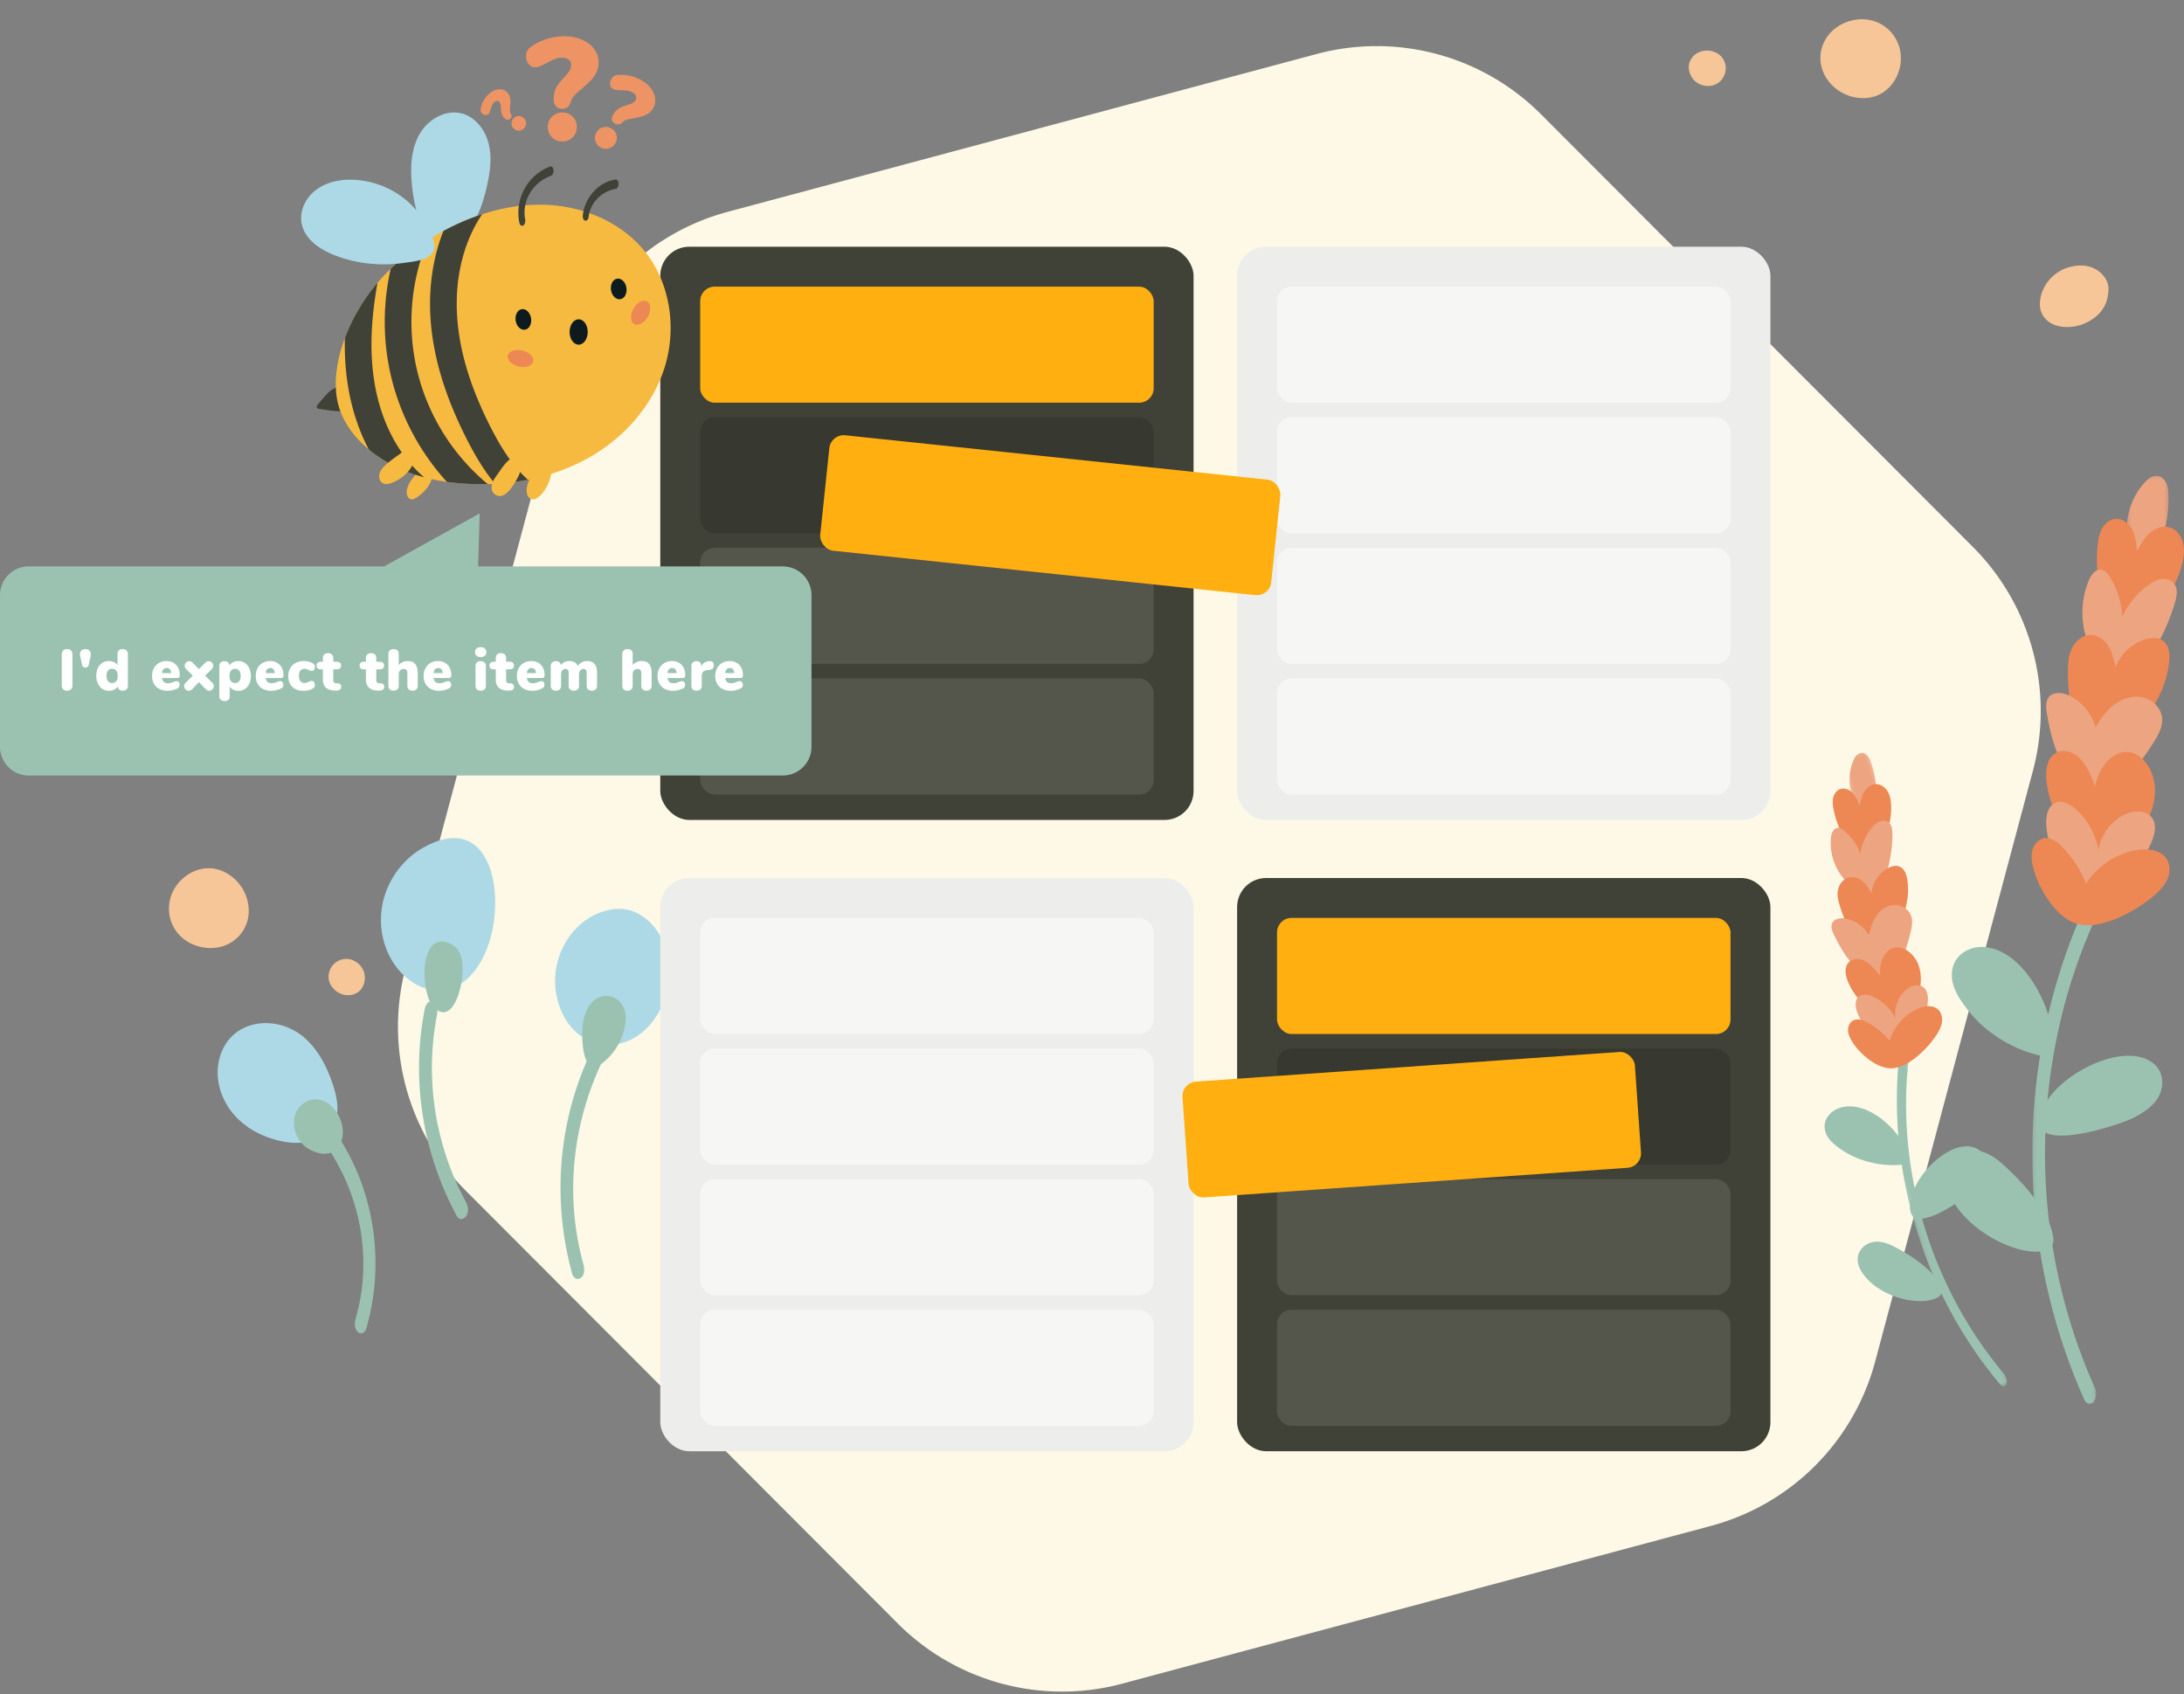 <svg width="602" height="467" xmlns="http://www.w3.org/2000/svg" xmlns:xlink="http://www.w3.org/1999/xlink"><rect width="100%" height="100%" fill="#808080" stroke="none"/><defs><path id="a" d="M.217.137h11.535V25.76H.217z"/><path id="c" d="M.186.087h17.578V138H.186z"/><path id="e" d="M.145.095h7.69v17.74H.144z"/><path id="g" d="M.124.06h11.719V96.6H.124z"/></defs><g fill="none" fill-rule="evenodd"><path d="M247.45 447.463L128.405 328.211a64 64 0 01-16.54-61.726l43.47-162.798a64 64 0 0145.27-45.309L362.903 14.89a64 64 0 0161.858 16.604l119.045 119.252a64 64 0 0116.54 61.726l-43.47 162.798a64 64 0 01-45.27 45.309l-162.299 43.488a64 64 0 01-61.858-16.604z" fill="#FDF9E6"/><path d="M134.485 237.865c-2.788-6.319-8.574-9.51-18-4.138-5.831 3.324-10.265 9.68-11.252 16.612-2.713 19.034 19.005 33.098 28.429 12.493 3.33-7.281 3.89-18.016.823-24.967" fill="#ADD9E6"/><path d="M128.471 331.38c-8.656-15.95-11.447-34.367-7.961-51.916.207-1.041-.004-2.891-1.237-3.367-1.28-.494-2.001 1.02-2.178 1.911-3.848 19.376-.672 39.655 8.871 57.244.589 1.083 1.873.908 2.505 0 .785-1.13.62-2.727 0-3.871" fill="#9BC2B1"/><path d="M127.003 263.322c-.578-1.606-1.635-2.826-3.302-3.446-8.445-3.141-7.82 14.35-4.067 17.865 4.638 4.342 7.036-3.692 7.538-6.819.206-1.278.348-2.56.326-3.855-.02-1.225-.076-2.582-.495-3.745" fill="#9BC2B1"/><path d="M181.72 257.498c-1.714-2.867-4.212-5.207-7.346-6.351-3.535-1.292-7.468-.514-10.74 1.15-7.635 3.881-11.819 13.056-10.339 21.506 2.952 16.857 21.204 19.26 28.83 4.203 3.197-6.311 3.267-14.369-.405-20.508" fill="#ADD9E6"/><path d="M165.583 288.357c-1.083-.89-1.97.056-2.42.985-9.342 19.314-11.096 41.38-5.42 61.848.29 1.044 1.449 1.756 2.42.986 1.097-.868.95-2.627.636-3.758-5.181-18.68-3.07-38.755 5.419-56.303.512-1.058.342-2.955-.635-3.758" fill="#9BC2B1"/><path d="M166.23 274.576c-3.157.518-4.67 3.581-5.382 6.297-.638 2.441-1.095 17.05 5.24 12.117 3.745-2.915 6.333-7.693 6.411-12.393.056-3.413-2.504-6.638-6.269-6.02" fill="#9BC2B1"/><path d="M92.209 300.463a32.72 32.72 0 00-.32-1.072c-1.516-4.796-3.813-9.463-7.45-12.895-7.895-7.448-21.7-5.794-24.138 6.097-1.066 5.2.78 10.777 4.277 14.734 3.496 3.958 8.482 6.377 13.637 7.34 5.071.946 11.265.013 13.732-4.576 1.558-2.897 1.161-6.41.262-9.628" fill="#ADD9E6"/><path d="M92.903 312.744c-.66-.988-1.728-.996-2.386 0-.684 1.036-.694 2.843 0 3.884 9.13 13.682 12.1 31.01 7.524 46.776-.334 1.154-.418 2.875.606 3.758.94.81 2.01.037 2.308-.985 5.2-17.916 2.39-37.784-8.052-53.433" fill="#9BC2B1"/><path d="M93.053 306.965c-1.338-2.256-3.44-3.884-5.915-3.962-2.388-.076-4.74 1.449-5.676 3.931-.988 2.617-.309 5.504 1.257 7.638 1.173 1.6 2.866 2.557 4.629 3.09 6.565 1.985 8.967-5.193 5.705-10.697" fill="#9BC2B1"/><g transform="translate(586 131)"><mask id="b" fill="#fff"><use xlink:href="#a"/></mask><path d="M.227 14.237C.378 9.747 2.141 5.334 5.09 2.064 6.085.962 7.418-.079 8.847.176 9.9.365 10.746 1.251 11.183 2.27c.438 1.02.528 2.16.557 3.277.157 5.966-1.271 11.97-4.083 17.166-1.698 3.136-3.552 4.515-5.378.876a19.55 19.55 0 01-2.052-9.352" fill="#EDA480" mask="url(#b)"/></g><path d="M578.205 150.256c.163-1.575.435-3.176 1.195-4.56.76-1.382 2.093-2.526 3.647-2.679 1.988-.195 3.842 1.28 4.749 3.086.907 1.805 1.069 3.888 1.214 5.91.973-1.8 1.975-3.638 3.484-5.006 1.508-1.369 3.647-2.203 5.586-1.619 1.89.57 3.23 2.394 3.69 4.34.46 1.945.167 3.996-.336 5.93-1.665 6.404-5.66 11.767-10.751 15.817-1.918 1.526-5.086 1.987-7.42 1.016-2.587-1.078-3.714-6.973-4.32-9.704a39.227 39.227 0 01-.738-12.531" fill="#ED8754"/><path d="M574.887 175.272a23.486 23.486 0 01.854-15.267c.64-1.552 1.911-3.28 3.56-2.968.983.186 1.672 1.059 2.209 1.904a22.497 22.497 0 013.463 11.077 22.36 22.36 0 017.097-8.697c1.058-.773 2.22-1.466 3.51-1.688 1.292-.221 2.74.107 3.595 1.1 1.235 1.435.858 3.612.32 5.427a56.09 56.09 0 01-5.591 12.756c-1.95 3.27-6.31 9.249-10.928 7.885-4.087-1.207-7.038-7.858-8.089-11.53" fill="#EDA480"/><path d="M572.583 199.039c-2.153-3.885-2.48-8.498-2.569-12.941-.048-2.407-.025-4.894.93-7.101.957-2.208 3.083-4.08 5.482-3.994 2.016.072 3.787 1.5 4.823 3.235 1.036 1.735 1.467 3.756 1.883 5.735 1.35-3.685 4.51-6.653 8.266-7.761 1.646-.486 3.574-.579 4.93.474 1.673 1.297 1.82 3.757 1.584 5.864-.6 5.366-2.836 10.502-6.202 14.702-2.538 3.167-7.453 8.767-11.997 7.587-3.005-.78-5.646-3.121-7.13-5.8" fill="#ED8754"/><path d="M568.873 211.074c-2.656-4.309-3.8-9.384-4.659-14.39-.266-1.553-.457-3.323.524-4.544 1.28-1.593 3.782-1.301 5.618-.432 3.54 1.677 6.277 5.005 7.27 8.836 1.343-2.465 3.015-4.81 5.271-6.452 2.255-1.643 5.165-2.515 7.867-1.86 2.7.654 5.044 3.036 5.224 5.846.138 2.146-.912 4.173-2.027 6.001-3.139 5.149-7.163 10.308-11.914 14.033-4.251 3.332-11.014-3.532-13.174-7.038" fill="#EDA480"/><g transform="translate(560 249)"><mask id="d" fill="#fff"><use xlink:href="#c"/></mask><path d="M17.494 133.689c-7.125-15.893-11.52-32.83-13.137-50.112-1.605-17.143-.33-34.55 3.61-51.32 2.242-9.546 5.449-18.874 9.46-27.845.5-1.12.35-3.1-.635-3.951-1.077-.93-1.98.051-2.42 1.035C7.015 17.947 2.483 35.615.883 53.501c-1.62 18.095-.441 36.43 3.767 54.132 2.361 9.93 5.601 19.634 9.788 28.971.448 1 1.348 1.929 2.42 1.036.978-.814 1.12-2.872.635-3.951" fill="#9BC2B1" mask="url(#d)"/></g><path d="M565.997 287.38c-.232-9.515-7.667-24.35-17.859-26.208-2.8-.51-5.686.096-7.826 2.054-2.281 2.088-2.787 5.374-1.9 8.251.806 2.614 2.424 4.894 4.096 7.013a32.948 32.948 0 004.901 5.02c4.307 3.552 9.318 6.143 14.763 7.39.073.016.146.017.22.029 2.82.443 3.662-1.242 3.605-3.55M593.646 293.173c-2.87-2.38-6.921-2.475-10.425-1.835-7.784 1.422-17.828 7.697-20.687 15.308-4.579 12.188 21.689 3.459 25.614 1.425 2.306-1.195 4.554-2.63 6.123-4.668 2.263-2.94 2.551-7.593-.625-10.23M565.932 340.973c-.974-7.083-8.501-15.204-13.582-19.804-2.034-1.84-4.34-3.49-7.134-4.02-2.672-.507-5.646.291-7.489 2.252-2.001 2.131-2.052 5.064-1.219 7.678 2.633 8.259 11.734 15.066 20.176 17.283 2.954.775 9.813 1.734 9.287-3.066a11.64 11.64 0 00-.04-.323" fill="#9BC2B1"/><path d="M564.238 216.446c-.436-2.744-.405-5.93 1.245-7.904 1.93-2.309 5.32-1.832 7.486.155 2.164 1.986 3.398 5.062 4.555 8.021.918-5.26 4.944-10.045 9.395-9.41 3.76.537 6.645 4.856 7.028 9.37.383 4.516-1.347 9.004-3.882 12.375-2.189 2.912-5.349 5.994-8.38 7.547-2.63 1.347-5.568-.992-7.767-2.784-4.92-4.01-8.563-10.336-9.68-17.37" fill="#ED8754"/><path d="M564.022 227.356c-.148-2.382.424-5.26 2.595-6.125 1.796-.714 3.793.341 5.279 1.596 3.416 2.883 5.78 7.045 6.537 11.511.65-4.291 3.537-8.158 7.412-9.924 2.546-1.161 6.085-1.143 7.543 1.291 1.024 1.71.604 3.931-.105 5.801-2.122 5.595-6.715 10.062-12.141 12.246-2.425.977-5.189 2.014-7.458.431-2.442-1.703-4.663-4.036-6.275-6.565-1.947-3.056-3.16-6.615-3.387-10.262" fill="#EDA480"/><path d="M560.388 238.955c-.37-1.553-.582-3.2-.14-4.735.443-1.534 1.668-2.932 3.256-3.179 1.91-.297 3.659 1.06 4.995 2.448a31.637 31.637 0 016.541 10.096c3.054-4.894 8.308-8.377 14.03-9.3 3.024-.486 6.662.001 8.228 2.615.981 1.638.863 3.76.083 5.502s-2.143 3.16-3.59 4.413c-4.736 4.1-14.02 9.352-20.655 7.955-6.352-1.337-11.393-10.135-12.748-15.815" fill="#ED8754"/><g><g transform="rotate(-17 953.226 -1592.539)"><mask id="f" fill="#fff"><use xlink:href="#e"/></mask><path d="M.152 9.856c.1-3.109 1.275-6.163 3.242-8.427C4.056.666 4.945-.055 5.898.122c.702.13 1.266.744 1.558 1.45.291.705.351 1.495.37 2.268.106 4.13-.847 8.288-2.722 11.884-1.131 2.171-2.367 3.126-3.584.607A13.97 13.97 0 01.152 9.856" fill="#EDA480" mask="url(#f)"/></g><path d="M505.41 223.1c-.202-1.035-.341-2.11-.126-3.14.216-1.03.842-2.018 1.803-2.418 1.23-.512 2.698.067 3.629 1.041.93.974 1.44 2.271 1.926 3.532.27-1.338.55-2.704 1.245-3.871.695-1.167 1.896-2.115 3.246-2.12 1.317-.006 2.526.896 3.199 2.046.672 1.151.885 2.516.941 3.847.187 4.407-1.315 8.605-3.771 12.18-.925 1.346-2.856 2.257-4.532 2.093-1.86-.183-3.728-3.721-4.647-5.344a26.151 26.151 0 01-2.912-7.845" fill="#ED8754"/><path d="M507.113 240.716a15.115 15.115 0 01-2.41-9.906c.12-1.119.626-2.478 1.778-2.612.687-.08 1.314.336 1.833.767a14.61 14.61 0 014.453 6.36 15.037 15.037 0 013.003-6.98c.55-.708 1.184-1.385 1.995-1.787.812-.403 1.834-.487 2.594-.027 1.098.665 1.272 2.13 1.27 3.396a36.7 36.7 0 01-1.215 9.263c-.654 2.48-2.375 7.174-5.699 7.24-2.94.057-6.19-3.586-7.602-5.714" fill="#EDA480"/><path d="M511.595 258.006c-2.228-2.027-3.35-4.9-4.277-7.714-.502-1.524-.971-3.114-.749-4.721.223-1.607 1.31-3.244 2.966-3.691 1.39-.375 2.879.165 3.925 1.055 1.046.89 1.734 2.088 2.404 3.263.204-2.631 1.784-5.183 4.134-6.674 1.03-.653 2.328-1.115 3.46-.728 1.395.478 1.975 2.016 2.225 3.409.636 3.546.11 7.287-1.371 10.668-1.117 2.55-3.382 7.145-6.716 7.342-2.205.13-4.465-.81-6.001-2.209" fill="#ED8754"/><path d="M511.64 266.685c-2.647-2.41-4.459-5.646-6.069-8.893-.499-1.007-.994-2.178-.604-3.209.509-1.345 2.214-1.65 3.603-1.424 2.677.434 5.172 2.156 6.625 4.574.369-1.954.978-3.891 2.118-5.467 1.14-1.575 2.871-2.756 4.784-2.852 1.912-.096 3.95 1.06 4.655 2.944.539 1.438.272 3.033-.079 4.506-.989 4.148-2.557 8.481-4.903 11.98-2.099 3.131-7.978-.198-10.13-2.159" fill="#EDA480"/><g transform="rotate(-17 1236.563 -1573.318)"><mask id="h" fill="#fff"><use xlink:href="#g"/></mask><path d="M11.663 93.582c-4.75-11.125-7.68-22.981-8.759-35.078-1.069-12-.22-24.185 2.407-35.924 1.495-6.682 3.633-13.212 6.307-19.492.334-.784.233-2.17-.423-2.766-.718-.651-1.32.037-1.614.725C4.677 12.563 1.656 24.93.589 37.451c-1.08 12.666-.294 25.5 2.512 37.892 1.574 6.951 3.734 13.744 6.525 20.28.299.7.899 1.35 1.614.725.651-.57.746-2.01.423-2.766" fill="#9BC2B1" mask="url(#h)"/></g><path d="M525.915 318.001c-2.014-6.017-9.984-13.922-17.308-12.978-2.011.26-3.865 1.249-4.945 2.944-1.152 1.807-.856 4.008.31 5.657 1.06 1.498 2.61 2.614 4.165 3.616 1.352.87 2.8 1.603 4.326 2.176 3.634 1.366 7.563 1.971 11.525 1.628.053-.004.103-.019.155-.027 2.014-.306 2.26-1.556 1.772-3.016M544.621 316.46c-2.443-1.064-5.198-.294-7.428.874-4.952 2.595-10.397 9.033-10.709 14.916-.5 9.422 15.377-2.07 17.594-4.295 1.302-1.307 2.515-2.769 3.14-4.51.902-2.512.108-5.808-2.597-6.986M534.935 354.496c-2.1-4.649-8.595-8.729-12.795-10.88-1.68-.861-3.495-1.538-5.387-1.356-1.81.175-3.539 1.3-4.304 2.999-.831 1.845-.25 3.859.826 5.482 3.403 5.128 10.627 8.004 16.472 7.872 2.045-.046 6.618-.728 5.28-3.904a8.882 8.882 0 00-.092-.213" fill="#9BC2B1"/><path d="M509.745 271.404c-.813-1.664-1.414-3.702-.747-5.282.78-1.848 3.035-2.205 4.802-1.36 1.768.844 3.154 2.565 4.468 4.226-.44-3.532 1.194-7.368 4.156-7.83 2.501-.39 5.183 1.8 6.307 4.604 1.124 2.804.896 6.002-.063 8.645-.828 2.284-2.242 4.864-3.872 6.445-1.415 1.372-3.743.453-5.494-.26-3.918-1.598-7.474-4.921-9.557-9.188" fill="#ED8754"/><path d="M511.928 279.04c-.558-1.49-.755-3.437.461-4.411 1.006-.806 2.485-.522 3.677-.012 2.74 1.172 5.057 3.365 6.411 6.065-.422-2.863.665-5.891 2.79-7.772 1.398-1.237 3.658-1.915 5.062-.647.986.89 1.151 2.388 1.063 3.719-.262 3.98-2.32 7.723-5.353 10.174-1.356 1.095-2.915 2.295-4.67 1.728a15.8 15.8 0 01-5.281-2.963c-1.837-1.568-3.304-3.6-4.16-5.882" fill="#EDA480"/><path d="M510.41 286.893c-.546-.917-1.005-1.924-1.015-2.99-.01-1.068.52-2.204 1.51-2.68 1.193-.57 2.601-.055 3.746.562a21.042 21.042 0 016.248 5.128c1.044-3.73 3.803-7.002 7.368-8.735 1.883-.915 4.358-1.332 5.892.02.962.85 1.298 2.226 1.127 3.492-.17 1.267-.786 2.444-1.489 3.532-2.3 3.56-7.35 8.766-11.964 9.203-4.417.418-9.43-4.182-11.424-7.532" fill="#ED8754"/></g><g fill="#F6C698"><path d="M59.589 239.54c-3.996-.928-8.235.974-10.745 4.26-2.631 3.445-3.054 8.102-.883 11.906 2.287 4.008 6.876 5.957 11.217 5.545 5.03-.478 9.16-4.405 9.385-9.805.176-5.627-3.759-10.695-8.974-11.906M516.697 26.577c3.924-1.194 6.644-4.96 7.175-9.061.556-4.3-1.406-8.544-5.188-10.753-3.985-2.328-8.934-1.721-12.487.807-4.117 2.929-5.73 8.394-3.225 13.183 2.661 4.961 8.603 7.383 13.725 5.824M94.06 264.506c-2.125.632-3.605 2.717-3.485 4.976.088 1.65 1.168 3.159 2.527 3.985 1.734 1.056 3.836 1.174 5.553.01 1.882-1.308 2.427-4.174 1.406-6.2-1.127-2.235-3.603-3.485-6-2.771M474.36 22.192c1.525-1.61 1.764-4.156.53-6.052-.9-1.386-2.59-2.152-4.18-2.189-2.03-.046-3.909.902-4.814 2.769-.976 2.074-.015 4.829 1.882 6.072 2.094 1.372 4.863 1.216 6.583-.6M48.866 166.94c1.337-2.465.694-5.42-1.325-7.372-2.052-1.984-4.98-3.185-7.923-3.259-1.761-.042-3.552.221-5.131.996-1.736.852-3.007 2.123-3.99 3.683a2.558 2.558 0 00-.195.29c-1.27 2.189-.777 4.993.617 7.004 1.387 2.002 3.732 3.242 6.155 3.773 4.628 1.012 9.623-1.116 11.792-5.114M562.283 84.089c.074 2.803 2.109 5.041 4.833 5.722 2.77.692 5.905.268 8.49-1.14 1.548-.843 2.967-1.967 3.947-3.428 1.077-1.605 1.543-3.341 1.614-5.184.016-.114.024-.232.024-.349.006-2.53-1.824-4.713-4.037-5.757-2.202-1.04-4.852-.942-7.216-.19-4.514 1.438-7.776 5.778-7.655 10.326"/></g><g transform="translate(341 68)"><rect fill="#EDEDEB" width="147" height="158" rx="8"/><rect fill="#FFF" opacity=".5" x="11" y="11" width="125" height="32" rx="4"/><rect fill="#FFF" opacity=".5" x="11" y="83" width="125" height="32" rx="4"/><rect fill="#FFF" opacity=".5" x="11" y="47" width="125" height="32" rx="4"/><rect fill="#FFF" opacity=".5" x="11" y="119" width="125" height="32" rx="4"/></g><g transform="translate(182 242)"><rect fill="#EDEDEB" width="147" height="158" rx="8"/><rect fill="#FFF" opacity=".5" x="11" y="11" width="125" height="32" rx="4"/><rect fill="#FFF" opacity=".5" x="11" y="83" width="125" height="32" rx="4"/><rect fill="#FFF" opacity=".5" x="11" y="47" width="125" height="32" rx="4"/><rect fill="#FFF" opacity=".5" x="11" y="119" width="125" height="32" rx="4"/></g><g transform="translate(182 68)"><rect fill="#414237" width="147" height="158" rx="8"/><rect fill="#FFAF0F" x="11" y="11" width="125" height="32" rx="4"/><rect fill="#FFF" opacity=".1" x="11" y="83" width="125" height="32" rx="4"/><rect fill="#0F0F0F" opacity=".2" x="11" y="47" width="125" height="32" rx="4"/><rect fill="#FFAF0F" transform="rotate(6 107.5 74)" x="45" y="58" width="125" height="32" rx="4"/><rect fill="#FFF" opacity=".1" x="11" y="119" width="125" height="32" rx="4"/></g><g transform="translate(325 242)"><rect fill="#414237" x="16" width="147" height="158" rx="8"/><rect fill="#FFAF0F" x="27" y="11" width="125" height="32" rx="4"/><rect fill="#FFF" opacity=".1" x="27" y="83" width="125" height="32" rx="4"/><rect fill="#0F0F0F" opacity=".2" x="27" y="47" width="125" height="32" rx="4"/><rect fill="#FFAF0F" transform="rotate(-4 64.135 67.994)" x="1.635" y="51.994" width="125" height="32" rx="4"/><rect fill="#FFF" opacity=".1" x="27" y="119" width="125" height="32" rx="4"/></g><g><path d="M131.78 156.116l.453-14.607-26.347 14.607H7.92a7.92 7.92 0 00-7.92 7.92v41.796a7.92 7.92 0 007.92 7.92h207.84a7.92 7.92 0 007.92-7.92v-41.796a7.92 7.92 0 00-7.92-7.92h-83.98z" fill="#9BC2B1"/><path d="M18.48 190.364c.459 0 .821-.131 1.088-.392.267-.262.4-.616.4-1.064v-8.56c0-.438-.133-.787-.4-1.048-.267-.262-.63-.392-1.088-.392-.448 0-.803.13-1.064.392-.261.26-.392.61-.392 1.048v8.56c0 .448.13.802.392 1.064.261.26.616.392 1.064.392zm5.056-6.384c.267 0 .477-.07.632-.208.155-.14.264-.358.328-.656l.48-2.32c.032-.16.048-.315.048-.464 0-.448-.133-.798-.4-1.048-.267-.251-.63-.376-1.088-.376-.459 0-.821.125-1.088.376-.267.25-.4.6-.4 1.048 0 .149.016.304.048.464l.496 2.32c.053.277.16.49.32.64.16.149.368.224.624.224zm6.496 6.416c.523 0 1-.107 1.432-.32.432-.214.76-.507.984-.88.032.362.173.648.424.856.25.208.573.312.968.312.427 0 .768-.118 1.024-.352.256-.235.384-.555.384-.96v-8.864c0-.374-.136-.68-.408-.92-.272-.24-.621-.36-1.048-.36-.427 0-.765.112-1.016.336-.25.224-.376.522-.376.896v3.184a2.451 2.451 0 00-.984-.816 3.15 3.15 0 00-1.384-.304c-.683 0-1.288.165-1.816.496-.528.33-.939.802-1.232 1.416-.293.613-.44 1.325-.44 2.136 0 .81.15 1.53.448 2.16.299.629.712 1.117 1.24 1.464.528.346 1.128.52 1.8.52zm.864-2.128c-.48 0-.856-.176-1.128-.528-.272-.352-.408-.848-.408-1.488 0-.62.133-1.094.4-1.424.267-.331.645-.496 1.136-.496.501 0 .885.168 1.152.504.267.336.4.818.4 1.448 0 .64-.133 1.13-.4 1.472-.267.34-.65.512-1.152.512zm15.344 2.128c.416 0 .872-.062 1.368-.184a6.233 6.233 0 001.288-.456c.416-.224.624-.55.624-.976 0-.31-.077-.56-.232-.752a.735.735 0 00-.6-.288c-.128 0-.27.024-.424.072a6.299 6.299 0 00-.472.168c-.277.106-.528.189-.752.248a2.9 2.9 0 01-.736.088c-.501 0-.88-.112-1.136-.336-.256-.224-.421-.592-.496-1.104h4.224c.213 0 .376-.067.488-.2.112-.134.168-.323.168-.568 0-.79-.152-1.478-.456-2.064a3.27 3.27 0 00-1.288-1.36c-.555-.32-1.2-.48-1.936-.48-.757 0-1.437.173-2.04.52a3.629 3.629 0 00-1.408 1.456c-.336.624-.504 1.33-.504 2.12 0 .832.176 1.557.528 2.176a3.528 3.528 0 001.504 1.424c.65.33 1.413.496 2.288.496zm.928-4.864h-2.512c.043-.46.176-.808.4-1.048.224-.24.523-.36.896-.36.747 0 1.152.469 1.216 1.408zm10.48 4.848c.341 0 .64-.128.896-.384s.384-.55.384-.88c0-.342-.133-.646-.4-.912l-1.984-1.984 1.824-1.792c.267-.278.4-.587.4-.928 0-.331-.125-.622-.376-.872a1.214 1.214 0 00-.888-.376c-.352 0-.667.144-.944.432l-1.728 1.744-1.712-1.744c-.267-.3-.581-.448-.944-.448-.341 0-.637.128-.888.384a1.24 1.24 0 00-.376.896c0 .34.133.645.4.912l1.824 1.792-1.984 1.984c-.267.266-.4.57-.4.912 0 .33.128.624.384.88s.555.384.896.384c.352 0 .667-.144.944-.432l1.856-1.952 1.872 1.952c.277.288.592.432.944.432zm4.272 2.848c.416 0 .752-.112 1.008-.336.256-.224.384-.523.384-.896v-2.72c.235.34.563.613.984.816a3.15 3.15 0 001.384.304c.683 0 1.285-.166 1.808-.496.523-.331.93-.803 1.224-1.416.293-.614.44-1.326.44-2.136 0-.811-.147-1.531-.44-2.16-.293-.63-.704-1.118-1.232-1.464a3.206 3.206 0 00-1.8-.52c-.523 0-1 .106-1.432.32-.432.213-.76.506-.984.88a1.211 1.211 0 00-.424-.848c-.25-.214-.579-.32-.984-.32-.427 0-.765.12-1.016.36-.25.24-.376.557-.376.952v8.4c0 .373.133.68.4.92s.619.36 1.056.36zm2.896-4.96c-.501 0-.885-.168-1.152-.504-.267-.336-.4-.82-.4-1.448 0-.64.133-1.131.4-1.472.267-.342.645-.512 1.136-.512.49 0 .87.173 1.136.52.267.346.4.845.4 1.496 0 .618-.13 1.093-.392 1.424-.261.33-.637.496-1.128.496zm10 2.128c.416 0 .872-.062 1.368-.184a6.233 6.233 0 001.288-.456c.416-.224.624-.55.624-.976 0-.31-.077-.56-.232-.752a.735.735 0 00-.6-.288c-.128 0-.27.024-.424.072a6.299 6.299 0 00-.472.168c-.277.106-.528.189-.752.248a2.9 2.9 0 01-.736.088c-.501 0-.88-.112-1.136-.336-.256-.224-.421-.592-.496-1.104h4.224c.213 0 .376-.067.488-.2.112-.134.168-.323.168-.568 0-.79-.152-1.478-.456-2.064a3.27 3.27 0 00-1.288-1.36c-.555-.32-1.2-.48-1.936-.48-.757 0-1.437.173-2.04.52A3.629 3.629 0 0071 184.18c-.336.624-.504 1.33-.504 2.12 0 .832.176 1.557.528 2.176a3.528 3.528 0 001.504 1.424c.65.33 1.413.496 2.288.496zm.928-4.864h-2.512c.043-.46.176-.808.4-1.048.224-.24.523-.36.896-.36.747 0 1.152.469 1.216 1.408zm7.872 4.864c1.056 0 1.952-.224 2.688-.672a.89.89 0 00.352-.376c.085-.166.128-.35.128-.552 0-.331-.077-.6-.232-.808a.716.716 0 00-.6-.312c-.16 0-.307.024-.44.072-.133.048-.307.12-.52.216a3.51 3.51 0 01-.52.216 1.693 1.693 0 01-.504.072c-.512 0-.904-.168-1.176-.504-.272-.336-.408-.824-.408-1.464 0-1.291.528-1.936 1.584-1.936.181 0 .347.024.496.072.15.048.33.12.544.216.181.096.347.168.496.216.15.048.304.072.464.072a.716.716 0 00.6-.312c.155-.208.232-.478.232-.808 0-.416-.165-.726-.496-.928a4.252 4.252 0 00-1.184-.496 5.286 5.286 0 00-1.344-.176c-.843 0-1.592.17-2.248.512A3.691 3.691 0 0080 184.172c-.363.629-.544 1.354-.544 2.176 0 1.248.373 2.234 1.12 2.96.747.725 1.76 1.088 3.04 1.088zm8.768-.048c.533.032.944-.043 1.232-.224.288-.182.432-.46.432-.832 0-.598-.357-.918-1.072-.96l-.464-.032a.653.653 0 01-.472-.224.745.745 0 01-.184-.512v-3.072h.88c.853 0 1.28-.352 1.28-1.056 0-.694-.427-1.04-1.28-1.04h-.88v-1.04c0-.406-.128-.728-.384-.968s-.603-.36-1.04-.36c-.437 0-.784.12-1.04.36s-.384.562-.384.968v1.04h-.464c-.853 0-1.28.346-1.28 1.04 0 .704.427 1.056 1.28 1.056h.464v2.832c0 .906.248 1.613.744 2.12.496.506 1.224.797 2.184.872l.448.032zm11.856 0c.533.032.944-.043 1.232-.224.288-.182.432-.46.432-.832 0-.598-.357-.918-1.072-.96l-.464-.032a.653.653 0 01-.472-.224.745.745 0 01-.184-.512v-3.072h.88c.853 0 1.28-.352 1.28-1.056 0-.694-.427-1.04-1.28-1.04h-.88v-1.04c0-.406-.128-.728-.384-.968s-.603-.36-1.04-.36c-.437 0-.784.12-1.04.36s-.384.562-.384.968v1.04h-.464c-.853 0-1.28.346-1.28 1.04 0 .704.427 1.056 1.28 1.056h.464v2.832c0 .906.248 1.613.744 2.12.496.506 1.224.797 2.184.872l.448.032zm9.472.016c.437 0 .784-.118 1.04-.352.256-.235.384-.555.384-.96v-3.456c0-1.142-.224-1.992-.672-2.552-.448-.56-1.13-.84-2.048-.84-.533 0-1.013.096-1.44.288a2.771 2.771 0 00-1.072.848v-3.2c0-.374-.128-.672-.384-.896-.256-.224-.592-.336-1.008-.336-.437 0-.79.12-1.056.36-.267.24-.4.546-.4.92v8.864c0 .405.128.725.384.96.256.234.603.352 1.04.352.437 0 .784-.118 1.04-.352.256-.235.384-.555.384-.96v-3.168c0-.46.125-.824.376-1.096.25-.272.59-.408 1.016-.408.661 0 .992.384.992 1.152v3.52c0 .405.128.725.384.96.256.234.603.352 1.04.352zm7.376.032c.416 0 .872-.062 1.368-.184a6.233 6.233 0 001.288-.456c.416-.224.624-.55.624-.976 0-.31-.077-.56-.232-.752a.735.735 0 00-.6-.288c-.128 0-.27.024-.424.072a6.299 6.299 0 00-.472.168c-.277.106-.528.189-.752.248a2.9 2.9 0 01-.736.088c-.501 0-.88-.112-1.136-.336-.256-.224-.421-.592-.496-1.104h4.224c.213 0 .376-.067.488-.2.112-.134.168-.323.168-.568 0-.79-.152-1.478-.456-2.064a3.27 3.27 0 00-1.288-1.36c-.555-.32-1.2-.48-1.936-.48-.757 0-1.437.173-2.04.52a3.629 3.629 0 00-1.408 1.456c-.336.624-.504 1.33-.504 2.12 0 .832.176 1.557.528 2.176a3.528 3.528 0 001.504 1.424c.65.33 1.413.496 2.288.496zm.928-4.864h-2.512c.043-.46.176-.808.4-1.048.224-.24.523-.36.896-.36.747 0 1.152.469 1.216 1.408zm10.48-4.416c.48 0 .861-.126 1.144-.376.283-.251.424-.584.424-1 0-.416-.144-.747-.432-.992-.288-.246-.667-.368-1.136-.368-.48 0-.861.122-1.144.368-.283.245-.424.576-.424.992 0 .416.141.749.424 1 .283.25.664.376 1.144.376zm0 9.248c.405 0 .744-.11 1.016-.328.272-.22.408-.547.408-.984v-5.504c0-.438-.136-.766-.408-.984-.272-.22-.61-.328-1.016-.328-.405 0-.744.109-1.016.328-.272.218-.408.546-.408.984v5.504c0 .437.136.765.408.984.272.218.61.328 1.016.328zm7.536-.016c.533.032.944-.043 1.232-.224.288-.182.432-.46.432-.832 0-.598-.357-.918-1.072-.96l-.464-.032a.653.653 0 01-.472-.224.745.745 0 01-.184-.512v-3.072h.88c.853 0 1.28-.352 1.28-1.056 0-.694-.427-1.04-1.28-1.04h-.88v-1.04c0-.406-.128-.728-.384-.968s-.603-.36-1.04-.36c-.437 0-.784.12-1.04.36s-.384.562-.384.968v1.04h-.464c-.853 0-1.28.346-1.28 1.04 0 .704.427 1.056 1.28 1.056h.464v2.832c0 .906.248 1.613.744 2.12.496.506 1.224.797 2.184.872l.448.032zm6.768.048c.416 0 .872-.062 1.368-.184a6.233 6.233 0 001.288-.456c.416-.224.624-.55.624-.976 0-.31-.077-.56-.232-.752a.735.735 0 00-.6-.288c-.128 0-.27.024-.424.072a6.299 6.299 0 00-.472.168c-.277.106-.528.189-.752.248a2.9 2.9 0 01-.736.088c-.501 0-.88-.112-1.136-.336-.256-.224-.421-.592-.496-1.104h4.224c.213 0 .376-.067.488-.2.112-.134.168-.323.168-.568 0-.79-.152-1.478-.456-2.064a3.27 3.27 0 00-1.288-1.36c-.555-.32-1.2-.48-1.936-.48-.757 0-1.437.173-2.04.52a3.629 3.629 0 00-1.408 1.456c-.336.624-.504 1.33-.504 2.12 0 .832.176 1.557.528 2.176a3.528 3.528 0 001.504 1.424c.65.33 1.413.496 2.288.496zm.928-4.864h-2.512c.043-.46.176-.808.4-1.048.224-.24.523-.36.896-.36.747 0 1.152.469 1.216 1.408zm15.408 4.832c.405 0 .744-.11 1.016-.328.272-.22.408-.547.408-.984v-3.456c0-1.227-.235-2.1-.704-2.616-.47-.518-1.136-.776-2-.776a3.06 3.06 0 00-1.52.376c-.448.25-.805.589-1.072 1.016-.384-.928-1.147-1.392-2.288-1.392-1.077 0-1.877.394-2.4 1.184-.01-.374-.141-.66-.392-.856-.25-.198-.563-.296-.936-.296-.395 0-.733.109-1.016.328-.283.218-.424.536-.424.952v5.536c0 .437.136.765.408.984.272.218.61.328 1.016.328.405 0 .744-.11 1.016-.328.272-.22.408-.547.408-.984v-3.168c0-.47.11-.838.328-1.104.219-.267.515-.4.888-.4.288 0 .507.085.656.256.15.17.224.469.224.896v3.52c0 .437.136.765.408.984.272.218.61.328 1.016.328.416 0 .757-.11 1.024-.328.267-.22.4-.547.4-.984v-3.168c0-.47.112-.838.336-1.104.224-.267.523-.4.896-.4.288 0 .507.085.656.256.15.17.224.469.224.896v3.52c0 .437.136.765.408.984.272.218.61.328 1.016.328zm15.056 0c.437 0 .784-.118 1.04-.352.256-.235.384-.555.384-.96v-3.456c0-1.142-.224-1.992-.672-2.552-.448-.56-1.13-.84-2.048-.84-.533 0-1.013.096-1.44.288a2.771 2.771 0 00-1.072.848v-3.2c0-.374-.128-.672-.384-.896-.256-.224-.592-.336-1.008-.336-.437 0-.79.12-1.056.36-.267.24-.4.546-.4.92v8.864c0 .405.128.725.384.96.256.234.603.352 1.04.352.437 0 .784-.118 1.04-.352.256-.235.384-.555.384-.96v-3.168c0-.46.125-.824.376-1.096.25-.272.59-.408 1.016-.408.661 0 .992.384.992 1.152v3.52c0 .405.128.725.384.96.256.234.603.352 1.04.352zm7.376.032c.416 0 .872-.062 1.368-.184a6.233 6.233 0 001.288-.456c.416-.224.624-.55.624-.976 0-.31-.077-.56-.232-.752a.735.735 0 00-.6-.288c-.128 0-.27.024-.424.072a6.299 6.299 0 00-.472.168c-.277.106-.528.189-.752.248a2.9 2.9 0 01-.736.088c-.501 0-.88-.112-1.136-.336-.256-.224-.421-.592-.496-1.104h4.224c.213 0 .376-.067.488-.2.112-.134.168-.323.168-.568 0-.79-.152-1.478-.456-2.064a3.27 3.27 0 00-1.288-1.36c-.555-.32-1.2-.48-1.936-.48-.757 0-1.437.173-2.04.52a3.629 3.629 0 00-1.408 1.456c-.336.624-.504 1.33-.504 2.12 0 .832.176 1.557.528 2.176a3.528 3.528 0 001.504 1.424c.65.33 1.413.496 2.288.496zm.928-4.864h-2.512c.043-.46.176-.808.4-1.048.224-.24.523-.36.896-.36.747 0 1.152.469 1.216 1.408zm5.504 4.832c.405 0 .744-.11 1.016-.328.272-.22.408-.547.408-.984v-2.736c0-.47.115-.84.344-1.112.23-.272.61-.44 1.144-.504l.48-.048c.512-.054.867-.176 1.064-.368.197-.192.296-.502.296-.928 0-.384-.107-.675-.32-.872-.213-.198-.501-.28-.864-.248l-.224.016c-.427.02-.835.16-1.224.416-.39.256-.67.618-.84 1.088v-.304c0-.384-.12-.683-.36-.896-.24-.214-.557-.32-.952-.32-.384 0-.712.112-.984.336-.272.224-.408.538-.408.944v5.536c0 .437.136.765.408.984.272.218.61.328 1.016.328zm9.472.032c.416 0 .872-.062 1.368-.184a6.233 6.233 0 001.288-.456c.416-.224.624-.55.624-.976 0-.31-.077-.56-.232-.752a.735.735 0 00-.6-.288c-.128 0-.27.024-.424.072a6.299 6.299 0 00-.472.168c-.277.106-.528.189-.752.248a2.9 2.9 0 01-.736.088c-.501 0-.88-.112-1.136-.336-.256-.224-.421-.592-.496-1.104h4.224c.213 0 .376-.067.488-.2.112-.134.168-.323.168-.568 0-.79-.152-1.478-.456-2.064a3.27 3.27 0 00-1.288-1.36c-.555-.32-1.2-.48-1.936-.48-.757 0-1.437.173-2.04.52a3.629 3.629 0 00-1.408 1.456c-.336.624-.504 1.33-.504 2.12 0 .832.176 1.557.528 2.176a3.528 3.528 0 001.504 1.424c.65.33 1.413.496 2.288.496zm.928-4.864h-2.512c.043-.46.176-.808.4-1.048.224-.24.523-.36.896-.36.747 0 1.152.469 1.216 1.408z" fill="#FFF" fill-rule="nonzero"/></g><g transform="translate(83 31)"><path d="M35.909 99.62c-1.079-4.489-5.55 1.38-6.239 2.908-.411.913-.764 1.948-.46 2.952.136.444.42.884.868 1.06.54.21 1.074-.003 1.543-.28 1.38-.819 2.624-2.068 3.529-3.385.66-.961 1.038-2.092.759-3.255M68.975 98.557c-.017-.711-.19-1.494-.707-1.911-.568-.46-1.296-.258-1.878.135a5.357 5.357 0 00-.864.747 11.46 11.46 0 00-2.204 2.887c-.68 1.279-1.316 2.842-1.12 4.35.102.793.471 1.47 1.125 1.747.584.248 1.247.05 1.794-.295 1.084-.685 2.02-1.969 2.644-3.19.679-1.326 1.246-2.933 1.21-4.47" fill="#F7BA41"/><path d="M30.414 18.46c-.309-4.431.126-9.096 2.46-12.875 2.335-3.78 6.94-6.4 11.257-5.353 3.874.94 6.655 4.584 7.594 8.457.94 3.874.338 7.95-.557 11.834-.988 4.29-2.393 8.618-5.21 12-2.524 3.032-8.183 7.095-10.997 2.434-2.873-4.76-4.165-11.023-4.547-16.497" fill="#ADD9E6"/><path d="M8.484 76.424c1.567-.958 3.742-1.76 4.951.22.325.531.47 1.151.487 1.774.025.95.305 2.282-.4 3.11-.52.61-1.4.737-2.198.82-1.328.136-4.836-.401-6.538-.684a.578.578 0 01-.362-.928c.98-1.243 2.943-3.63 4.06-4.312" fill="#414237"/><path d="M100.314 69.892c-3.228 10.687-11.14 19.656-20.844 25.17-5.257 2.986-11.003 5-16.938 6.162h-.005a66.02 66.02 0 01-11.077 1.203 70.217 70.217 0 01-4.21-.01 66.354 66.354 0 01-7.06-.6h-.006a52.936 52.936 0 01-6.282-1.266c-3.717-.994-7.292-2.419-10.598-4.395a36.692 36.692 0 01-4.647-3.29c-4.674-3.897-8.296-9.075-8.948-15.278-.53-5.03.49-10.367 2.355-15.36 1.44-3.865 3.391-7.529 5.52-10.704a50.051 50.051 0 013.486-4.579 52.482 52.482 0 013.637-3.853c3.113-2.997 6.577-5.646 10.246-7.954 1.11-.7 2.24-1.362 3.38-1.998.3-.168.605-.331.91-.494 3.407-1.83 6.981-3.39 10.656-4.584 5.756-1.877 11.77-2.87 17.81-2.602 10.241.452 20.524 4.8 26.98 12.764 7.028 8.668 8.858 20.986 5.635 31.668" fill="#F7BA41"/><path d="M68.624 14.914c-6.172 2.244-9.723 8.902-8.504 15.309.09.474.344 1.155.96.98.553-.157.786-1.075.694-1.56-1.01-5.31 2.085-10.36 7.117-12.19 1.008-.366.88-2.956-.267-2.54M87.504 19.474c-.059-.544-.356-1.08-.96-.98-4.832.798-8.438 5.213-8.907 9.976-.047.478.144 1.317.742 1.359.617.043.877-.776.923-1.243.012-.124.027-.247.042-.37l.003-.025a9.175 9.175 0 01.32-1.264c.015-.036.073-.192.08-.21a9.7 9.7 0 01.298-.68 9.195 9.195 0 011.598-2.281 9.327 9.327 0 015.168-2.723c.233-.038.453-.379.539-.563a1.97 1.97 0 00.154-.996M62.527 101.224a66.02 66.02 0 01-9.095 1.125c-3.228-3.896-5.667-8.201-7.617-12.007-6.009-11.734-9.316-22.521-10.104-32.978-.663-8.79.568-17.269 3.522-24.718 3.407-1.83 6.981-3.39 10.656-4.584-5.23 7.775-7.66 17.953-6.84 28.75.716 9.458 3.76 19.33 9.316 30.176 2.397 4.684 5.61 10.209 10.162 14.236" fill="#414237"/><path d="M51.45 102.427a70.21 70.21 0 01-4.21-.01 66.353 66.353 0 01-7.06-.6h-.006c-7.538-8.274-12.916-18.436-15.455-29.402-2.235-9.652-2.208-19.719-.022-29.323 3.113-2.997 6.577-5.646 10.246-7.954C30.238 46.346 29.15 58.9 31.89 70.759c2.86 12.365 9.789 23.583 19.561 31.668" fill="#414237"/><path d="M33.892 100.55c-3.717-.993-7.292-2.417-10.598-4.394a36.652 36.652 0 01-4.647-3.291c-2.734-5.173-4.674-11.019-5.704-17.327-.689-4.227-.989-8.627-.889-13.31 1.44-3.865 3.391-7.529 5.52-10.704a49.997 49.997 0 013.486-4.579c-1.898 10.572-2.161 19.383-.852 27.41 1.777 10.893 6.613 20.13 13.684 26.196" fill="#414237"/><path d="M29.304 24.462a24.339 24.339 0 00-14.846-5.913c-3.581-.148-7.31.565-10.204 2.679-2.895 2.113-4.78 5.8-4.123 9.323.82 4.392 5.085 7.262 9.258 8.86 5.947 2.277 12.477 2.966 18.777 2.072 2.295-.325 6.22-.607 7.838-2.53 1.588-1.888.158-4.693-.734-6.58a24.275 24.275 0 00-5.966-7.911" fill="#ADD9E6"/><path d="M63.384 56.72c.243 1.563-.51 2.98-1.684 3.162-1.173.182-2.32-.938-2.564-2.502-.244-1.564.51-2.98 1.683-3.162 1.173-.183 2.321.937 2.565 2.501M89.669 48.308c.243 1.564-.51 2.98-1.684 3.163-1.173.182-2.32-.938-2.564-2.502-.244-1.564.51-2.98 1.683-3.162 1.173-.183 2.321.937 2.565 2.501" fill="#0D1B1E"/><path d="M63.96 68.654c-.292 1.219-2.094 1.831-4.024 1.368-1.93-.463-3.257-1.826-2.964-3.045.292-1.22 2.094-1.832 4.024-1.369 1.93.464 3.257 1.827 2.964 3.046M95.382 52.087c1.086.626 1.161 2.528.169 4.246-.993 1.72-2.677 2.604-3.763 1.978-1.085-.627-1.16-2.529-.168-4.247.992-1.72 2.676-2.604 3.762-1.977" fill="#ED8754"/><ellipse fill="#0D1B1E" cx="76.5" cy="60.5" rx="2.5" ry="3.5"/><path d="M30.518 93.76c-.792-.961-2.047-.591-2.898.062-1.705 1.31-4.477 3.022-5.641 4.854-.76 1.196-.651 3.26.946 3.672.95.246 2.087-.245 2.942-.643 1.832-.855 3.469-2.236 4.525-3.97.711-1.168 1.081-2.818.126-3.975M60.236 96.017c-1.715-3.177-5.009 2.198-5.944 3.498-.95 1.32-2.21 2.893-1.657 4.635.411 1.296 1.81 1.938 3.06 1.366 1.225-.562 2.123-1.802 2.843-2.9.917-1.398 1.95-3.132 2.077-4.838a3.289 3.289 0 00-.379-1.76" fill="#F7BA41"/></g><path d="M154.937 30c.59 0 1.102-.166 1.537-.499.435-.333.708-.804.82-1.414.141-.582.457-1.143.948-1.684.491-.54 1.2-1.185 2.126-1.933a55.574 55.574 0 002.4-2.204 8.393 8.393 0 001.58-2.204c.434-.859.652-1.801.652-2.827 0-1.386-.407-2.627-1.221-3.721-.814-1.095-1.937-1.955-3.368-2.578-1.432-.624-3.06-.936-4.885-.936-1.628 0-3.249.256-4.863.77-1.614.512-3.052 1.226-4.316 2.14-.477.361-.82.735-1.031 1.123-.21.388-.316.873-.316 1.456 0 .859.246 1.587.737 2.183.491.595 1.088.893 1.79.893.589 0 1.36-.263 2.315-.79l1.01-.498c.787-.444 1.495-.784 2.127-1.02a5.444 5.444 0 011.916-.353c.786 0 1.403.18 1.852.54.45.361.674.846.674 1.456s-.161 1.164-.484 1.663c-.323.5-.807 1.095-1.453 1.788-.898.915-1.6 1.81-2.105 2.682-.505.873-.758 1.961-.758 3.264 0 .86.204 1.525.61 1.996.408.471.976.707 1.706.707zm.042 9c1.16 0 2.121-.385 2.881-1.155.76-.77 1.14-1.718 1.14-2.845 0-1.127-.38-2.076-1.14-2.845-.76-.77-1.72-1.155-2.88-1.155-1.134 0-2.08.385-2.84 1.155-.76.77-1.14 1.718-1.14 2.845 0 1.127.38 2.076 1.14 2.845.76.77 1.706 1.155 2.84 1.155zM169.462 34.04a1.72 1.72 0 001.106.235c.38-.049.711-.239.993-.57.288-.303.676-.533 1.163-.688.487-.156 1.142-.299 1.966-.428a38.901 38.901 0 002.226-.496 5.875 5.875 0 001.729-.784 4.318 4.318 0 001.385-1.485c.485-.84.672-1.735.562-2.684-.11-.948-.49-1.862-1.14-2.741-.649-.88-1.527-1.638-2.633-2.277-.987-.57-2.06-.982-3.217-1.236a10.56 10.56 0 00-3.366-.212c-.415.051-.755.158-1.018.32-.264.161-.497.418-.701.771-.3.521-.407 1.048-.318 1.581.09.534.347.923.772 1.169.358.206.918.316 1.68.331l.788.051c.632.007 1.18.049 1.646.127.465.078.893.23 1.285.456.476.275.787.6.934.976.146.376.112.749-.101 1.118-.214.37-.506.65-.876.84-.37.189-.873.38-1.506.575-.865.24-1.603.536-2.215.889-.612.352-1.146.923-1.602 1.713-.301.521-.41.996-.329 1.424.082.428.344.77.787 1.025zm-3.975 6.55c.753.436 1.521.546 2.304.33.782-.214 1.384-.688 1.807-1.42.423-.732.532-1.49.327-2.276-.205-.785-.685-1.395-1.438-1.83-.736-.425-1.495-.53-2.278-.315-.782.215-1.384.689-1.807 1.421-.423.732-.532 1.49-.327 2.276.205.785.676 1.39 1.412 1.814zM140.662 32.702c.187-.187.298-.403.33-.648a.992.992 0 00-.188-.71 1.74 1.74 0 01-.235-.838 8.803 8.803 0 01.062-1.292c.039-.586.06-1.074.062-1.465a3.777 3.777 0 00-.199-1.203 2.776 2.776 0 00-.692-1.108 2.735 2.735 0 00-1.573-.795c-.607-.09-1.238-.006-1.892.251-.654.257-1.27.676-1.852 1.257a7.19 7.19 0 00-1.302 1.792 6.788 6.788 0 00-.692 2.054 1.63 1.63 0 00.029.686c.056.19.177.378.362.563.274.274.584.427.93.46.346.034.63-.061.853-.284.188-.188.35-.517.486-.989l.163-.48c.109-.391.226-.725.352-1a2.45 2.45 0 01.497-.723c.25-.25.504-.389.762-.417a.796.796 0 01.677.248c.194.195.32.422.375.684.056.261.092.605.107 1.03.005.578.066 1.086.184 1.524.117.439.382.865.797 1.28.273.273.55.42.83.44.279.021.535-.085.767-.317zm3.745 2.72c.41-.41.614-.886.61-1.427-.003-.541-.204-1.01-.603-1.41-.398-.398-.868-.599-1.409-.602-.54-.004-1.016.2-1.427.61-.4.4-.599.871-.595 1.412.003.541.204 1.01.603 1.41.398.398.868.599 1.409.602.54.004 1.011-.195 1.412-.595z" fill="#EE9364" fill-rule="nonzero"/></g></svg>